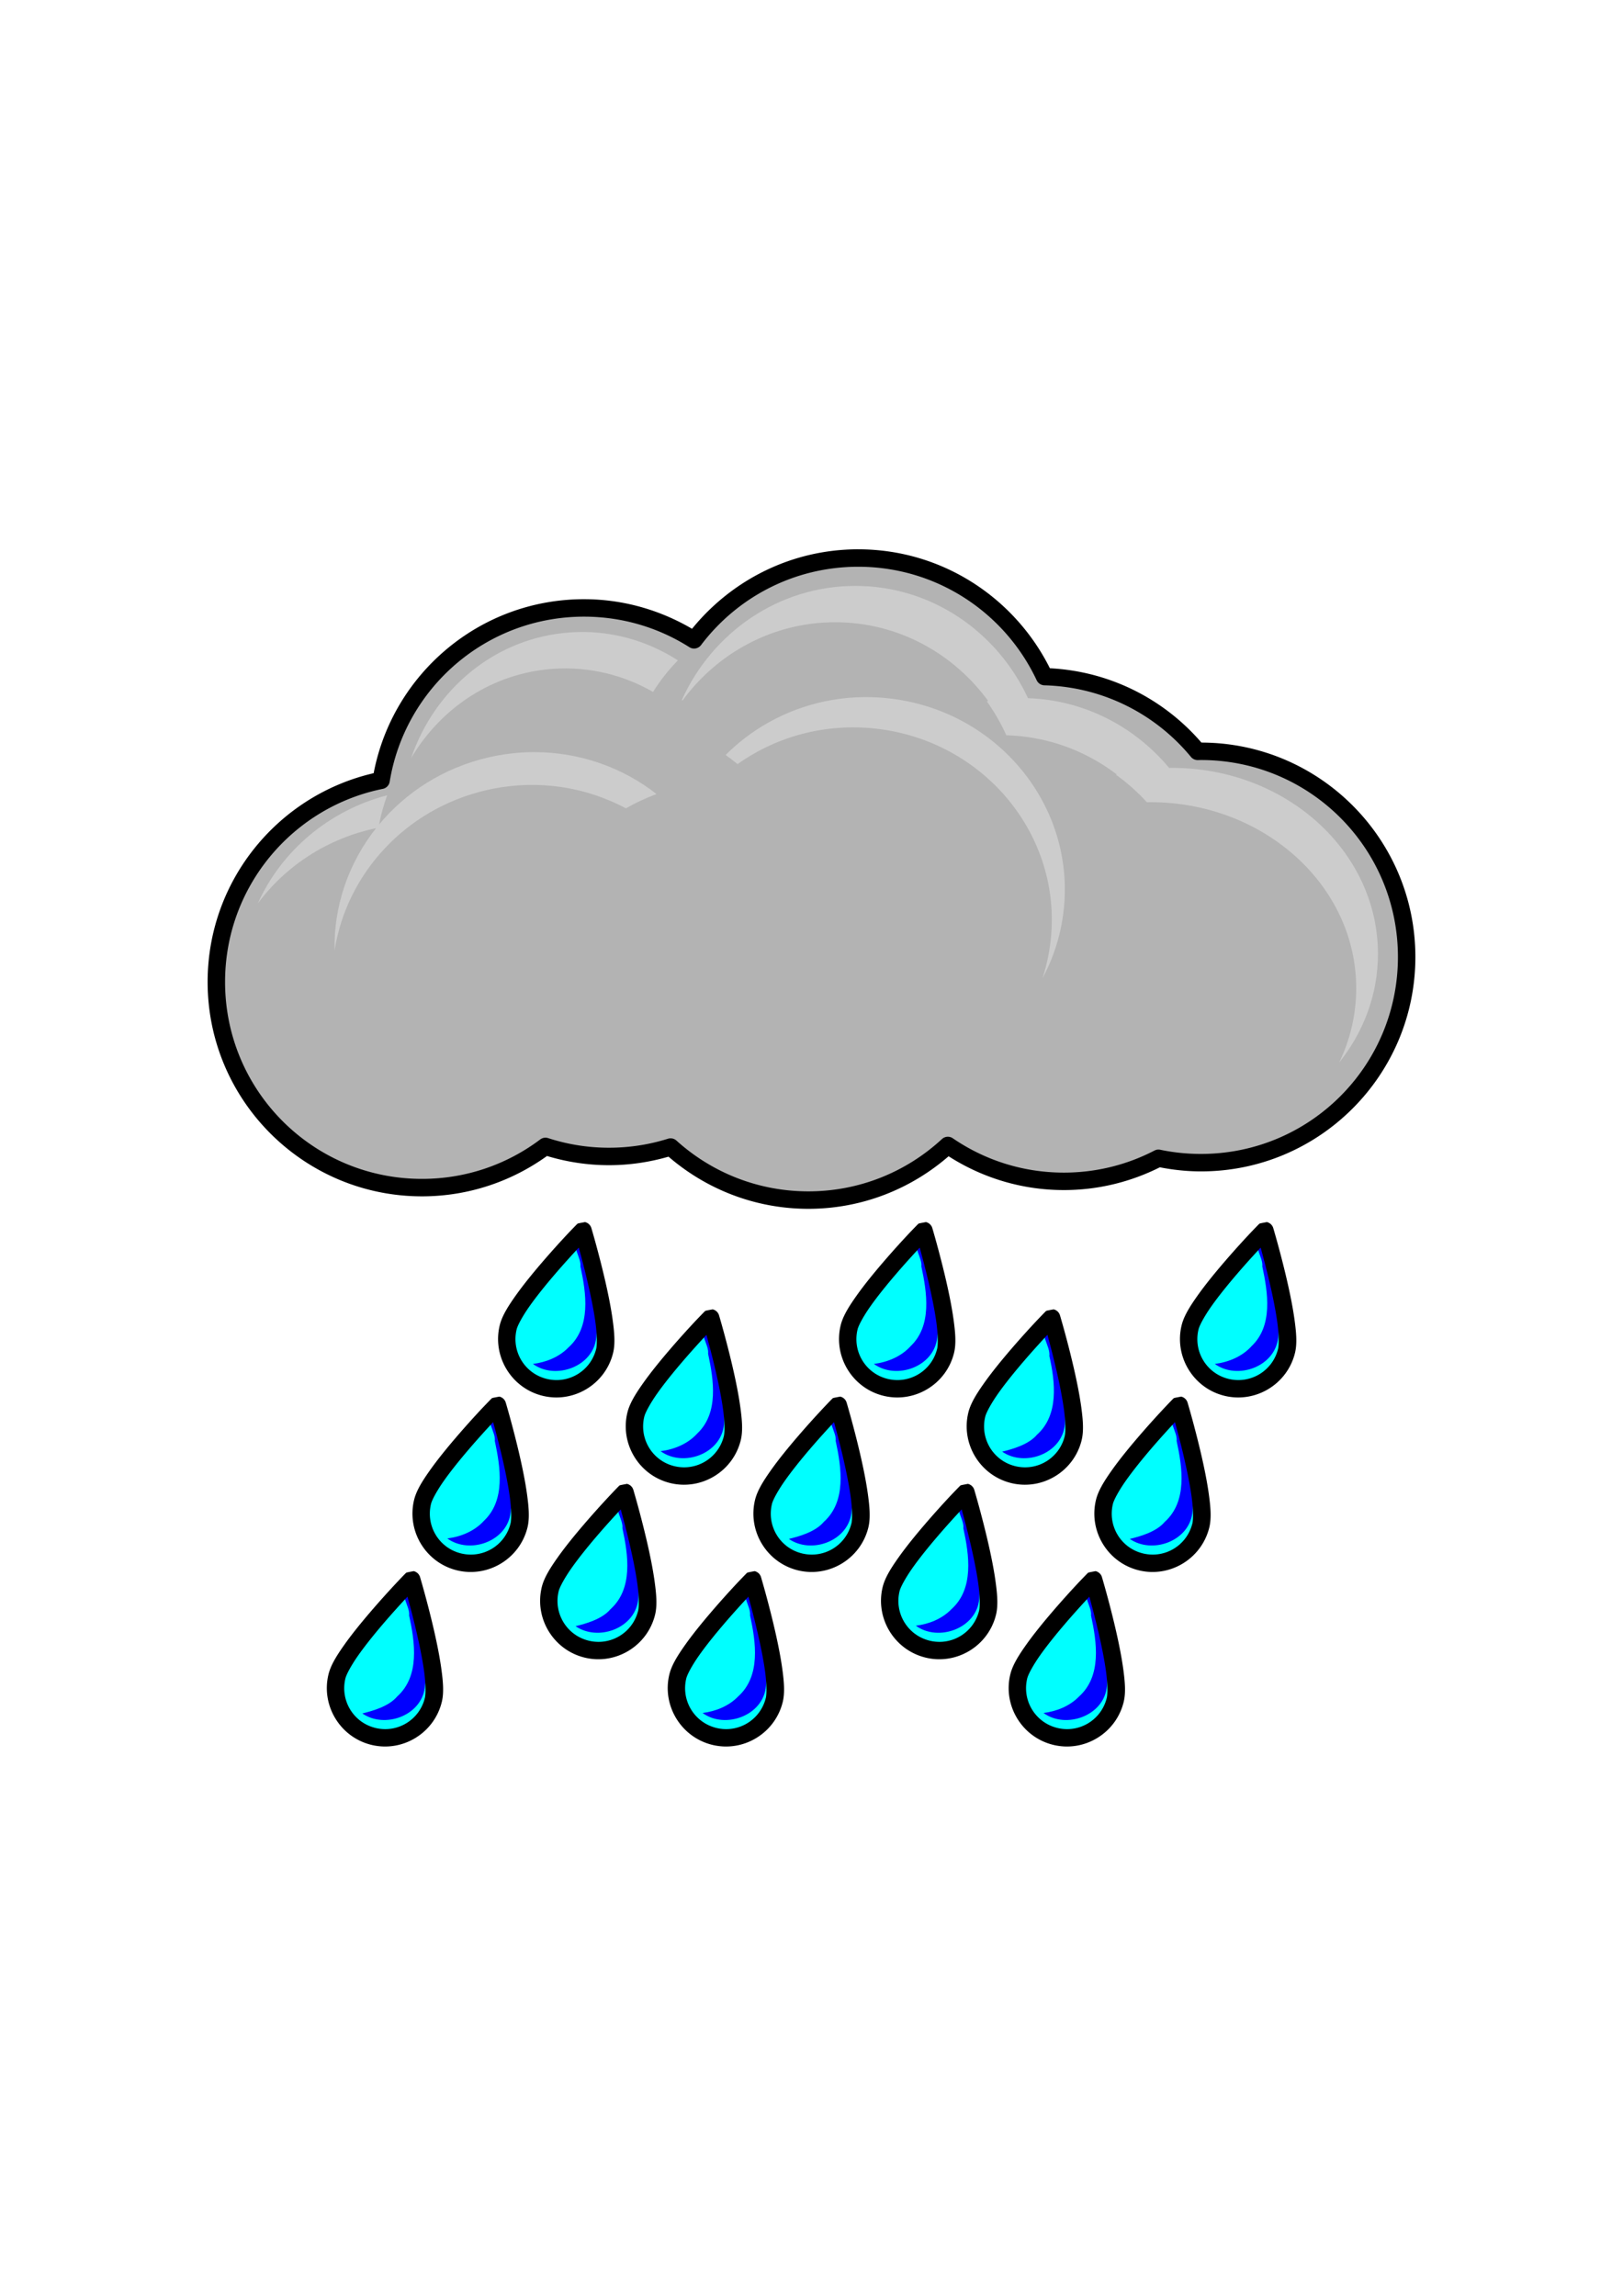 <?xml version="1.0" encoding="UTF-8" standalone="no"?>
<!-- Created with Inkscape (http://www.inkscape.org/) -->
<svg xmlns:dc="http://purl.org/dc/elements/1.1/" xmlns:cc="http://creativecommons.org/ns#" xmlns:rdf="http://www.w3.org/1999/02/22-rdf-syntax-ns#" xmlns:svg="http://www.w3.org/2000/svg" xmlns="http://www.w3.org/2000/svg" version="1.1" width="744.094" height="1052.362" id="svg5105">
  <defs id="defs5107"/>
  <g id="layer1">
    <g transform="translate(-1677.565,-368.196)" id="g5170">
      <path d="m 1944.839,932.254 c -0.068,-0.017 -31.296,32.136 -34.281,44.344 -2.985,12.208 4.511,24.546 16.719,27.531 12.208,2.985 24.515,-4.511 27.5,-16.719 2.985,-12.208 -9.938,-55.156 -9.938,-55.156 z m 156.313,0 c -0.068,-0.017 -31.296,32.136 -34.281,44.344 -2.985,12.208 4.48,24.546 16.688,27.531 12.208,2.985 24.546,-4.511 27.531,-16.719 2.985,-12.208 -9.937,-55.156 -9.937,-55.156 z m 156.312,0 c -0.068,-0.017 -31.296,32.136 -34.281,44.344 -2.985,12.208 4.48,24.546 16.688,27.531 12.208,2.985 24.546,-4.511 27.531,-16.719 2.985,-12.208 -9.938,-55.156 -9.938,-55.156 z m -254.094,40 c -0.068,-0.017 -31.296,32.136 -34.281,44.344 -2.985,12.208 4.48,24.546 16.688,27.531 12.208,2.985 24.546,-4.511 27.531,-16.719 2.985,-12.208 -9.938,-55.156 -9.938,-55.156 z m 156.312,0 c -0.068,-0.017 -31.296,32.136 -34.281,44.344 -2.985,12.208 4.48,24.546 16.687,27.531 12.208,2.985 24.515,-4.511 27.5,-16.719 2.985,-12.208 -9.906,-55.156 -9.906,-55.156 z m -254.094,40 c -0.068,-0.017 -31.296,32.136 -34.281,44.344 -2.985,12.208 4.48,24.546 16.688,27.531 12.208,2.985 24.546,-4.511 27.531,-16.719 2.985,-12.208 -9.938,-55.156 -9.938,-55.156 z m 156.281,0 c -0.068,-0.017 -31.265,32.136 -34.25,44.344 -2.985,12.208 4.48,24.546 16.688,27.531 12.208,2.985 24.515,-4.511 27.5,-16.719 2.985,-12.208 -9.938,-55.156 -9.938,-55.156 z m 156.312,0 c -0.068,-0.017 -31.265,32.136 -34.25,44.344 -2.985,12.208 4.48,24.546 16.688,27.531 12.208,2.985 24.515,-4.511 27.5,-16.719 2.985,-12.208 -9.938,-55.156 -9.938,-55.156 z m -254.094,40 c -0.068,-0.017 -31.265,32.136 -34.25,44.344 -2.985,12.208 4.48,24.546 16.688,27.531 12.208,2.985 24.515,-4.511 27.5,-16.719 2.985,-12.208 -9.938,-55.156 -9.938,-55.156 z m 156.313,0 c -0.068,-0.017 -31.296,32.136 -34.281,44.344 -2.985,12.208 4.511,24.546 16.719,27.531 12.208,2.985 24.515,-4.511 27.5,-16.719 2.985,-12.208 -9.937,-55.156 -9.937,-55.156 z m -254.094,40 c -0.068,-0.017 -31.265,32.136 -34.25,44.344 -2.985,12.208 4.48,24.546 16.688,27.531 12.208,2.985 24.515,-4.511 27.5,-16.719 2.985,-12.208 -9.938,-55.156 -9.938,-55.156 z m 156.312,0 c -0.068,-0.017 -31.296,32.136 -34.281,44.344 -2.985,12.208 4.511,24.546 16.719,27.531 12.208,2.985 24.515,-4.511 27.5,-16.719 2.985,-12.208 -9.938,-55.156 -9.938,-55.156 z m 156.312,0 c -0.068,-0.017 -31.296,32.136 -34.281,44.344 -2.985,12.208 4.511,24.546 16.719,27.531 12.208,2.985 24.515,-4.511 27.5,-16.719 2.985,-12.208 -9.938,-55.156 -9.938,-55.156 z" id="path5049" style="fill:#0000ff;fill-opacity:1;stroke:none"/>
      <path d="m 1944.839,932.254 c -0.068,-0.017 -31.296,32.136 -34.281,44.344 -2.985,12.208 4.511,24.546 16.719,27.531 12.208,2.985 24.515,-4.511 27.5,-16.719 2.985,-12.208 -9.938,-55.156 -9.938,-55.156 z m 156.313,0 c -0.068,-0.017 -31.296,32.136 -34.281,44.344 -2.985,12.208 4.48,24.546 16.688,27.531 12.208,2.985 24.546,-4.511 27.531,-16.719 2.985,-12.208 -9.937,-55.156 -9.937,-55.156 z m 156.312,0 c -0.068,-0.017 -31.296,32.136 -34.281,44.344 -2.985,12.208 4.48,24.546 16.688,27.531 12.208,2.985 24.546,-4.511 27.531,-16.719 2.985,-12.208 -9.938,-55.156 -9.938,-55.156 z m -254.094,40 c -0.068,-0.017 -31.296,32.136 -34.281,44.344 -2.985,12.208 4.48,24.546 16.688,27.531 12.208,2.985 24.546,-4.511 27.531,-16.719 2.985,-12.208 -9.938,-55.156 -9.938,-55.156 z m 156.312,0 c -0.068,-0.017 -31.296,32.136 -34.281,44.344 -2.985,12.208 4.48,24.546 16.687,27.531 12.208,2.985 24.515,-4.511 27.5,-16.719 2.985,-12.208 -9.906,-55.156 -9.906,-55.156 z m -254.094,40 c -0.068,-0.017 -31.296,32.136 -34.281,44.344 -2.985,12.208 4.48,24.546 16.688,27.531 12.208,2.985 24.546,-4.511 27.531,-16.719 2.985,-12.208 -9.938,-55.156 -9.938,-55.156 z m 156.281,0 c -0.068,-0.017 -31.265,32.136 -34.25,44.344 -2.985,12.208 4.48,24.546 16.688,27.531 12.208,2.985 24.515,-4.511 27.5,-16.719 2.985,-12.208 -9.938,-55.156 -9.938,-55.156 z m 156.312,0 c -0.068,-0.017 -31.265,32.136 -34.25,44.344 -2.985,12.208 4.48,24.546 16.688,27.531 12.208,2.985 24.515,-4.511 27.5,-16.719 2.985,-12.208 -9.938,-55.156 -9.938,-55.156 z m -254.094,40 c -0.068,-0.017 -31.265,32.136 -34.25,44.344 -2.985,12.208 4.48,24.546 16.688,27.531 12.208,2.985 24.515,-4.511 27.5,-16.719 2.985,-12.208 -9.938,-55.156 -9.938,-55.156 z m 156.313,0 c -0.068,-0.017 -31.296,32.136 -34.281,44.344 -2.985,12.208 4.511,24.546 16.719,27.531 12.208,2.985 24.515,-4.511 27.5,-16.719 2.985,-12.208 -9.937,-55.156 -9.937,-55.156 z m -254.094,40 c -0.068,-0.017 -31.265,32.136 -34.25,44.344 -2.985,12.208 4.48,24.546 16.688,27.531 12.208,2.985 24.515,-4.511 27.5,-16.719 2.985,-12.208 -9.938,-55.156 -9.938,-55.156 z m 156.312,0 c -0.068,-0.017 -31.296,32.136 -34.281,44.344 -2.985,12.208 4.511,24.546 16.719,27.531 12.208,2.985 24.515,-4.511 27.5,-16.719 2.985,-12.208 -9.938,-55.156 -9.938,-55.156 z m 156.312,0 c -0.068,-0.017 -31.296,32.136 -34.281,44.344 -2.985,12.208 4.511,24.546 16.719,27.531 12.208,2.985 24.515,-4.511 27.5,-16.719 2.985,-12.208 -9.938,-55.156 -9.938,-55.156 z" id="path5045" style="fill:#00ffff;fill-opacity:1;stroke:none"/>
      <path d="m 2071.065,624.001 c -30.735,0 -58.037,14.71 -75.25,37.469 -14.594,-9.268 -31.901,-14.625 -50.469,-14.625 -46.876,0 -85.768,34.216 -93.062,79.031 -43.073,8.707 -75.531,46.765 -75.531,92.406 0,52.073 42.24,94.281 94.312,94.281 21.236,0 40.832,-7.028 56.594,-18.875 9.168,2.973 18.936,4.594 29.094,4.594 9.833,0 19.338,-1.52 28.25,-4.312 16.72,15.104 38.881,24.312 63.188,24.312 24.68,0 47.163,-9.479 63.969,-25 15.139,10.36 33.459,16.406 53.188,16.406 15.658,0 30.411,-3.809 43.406,-10.562 6.274,1.315 12.773,2 19.438,2 52.072,0 94.281,-42.209 94.281,-94.281 0,-52.073 -42.209,-94.281 -94.281,-94.281 -0.511,0 -1.022,0.023 -1.531,0.031 -16.788,-20.342 -41.934,-33.528 -70.188,-34.281 -15.041,-32.094 -47.62,-54.312 -85.406,-54.312 z" id="path5051" style="fill:#b3b3b3;fill-opacity:1;stroke:none"/>
      <path d="m 2071.034,619.985 c -30.771,0 -58.169,14.271 -76.188,36.438 -14.565,-8.532 -31.45,-13.562 -49.531,-13.562 -47.894,0 -87.757,34.34 -96.437,79.75 -43.6,10.064 -76.125,49.079 -76.125,95.688 0,54.234 44.047,98.281 98.281,98.281 21.379,0 41.177,-6.893 57.312,-18.5 9.004,2.718 18.524,4.219 28.406,4.219 9.481,0 18.632,-1.397 27.312,-3.906 17.215,14.849 39.623,23.906 64.125,23.906 24.599,0 47.043,-9.142 64.281,-24.094 15.27,9.771 33.384,15.5 52.844,15.5 15.814,0 30.753,-3.79 44,-10.438 6.124,1.192 12.418,1.875 18.875,1.875 54.234,0 98.281,-44.047 98.281,-98.281 0,-54.171 -43.947,-98.179 -98.094,-98.281 -16.996,-19.749 -41.732,-32.652 -69.469,-34.062 -16.121,-32.276 -49.386,-54.531 -87.875,-54.531 z m 0,8 c 36.216,0 67.413,21.306 81.812,52.031 a 4,4 0 0 0 3.531,2.312 c 27.061,0.73 51.114,13.336 67.187,32.812 a 4,4 0 0 0 3.156,1.469 c 0.588,-0.009 1.078,-0.031 1.469,-0.031 49.911,0 90.281,40.37 90.281,90.281 0,49.911 -40.37,90.281 -90.281,90.281 -6.401,0 -12.648,-0.645 -18.656,-1.906 a 4,4 0 0 0 -2.656,0.344 c -12.438,6.46 -26.563,10.125 -41.563,10.125 -18.918,0 -36.434,-5.82 -50.937,-15.75 a 4,4 0 0 0 -4.969,0.375 c -16.101,14.874 -37.56,23.969 -61.219,23.969 -23.295,0 -44.485,-8.815 -60.5,-23.281 a 4,4 0 0 0 -3.875,-0.844 c -8.54,2.679 -17.63,4.125 -27.062,4.125 -9.739,0 -19.093,-1.557 -27.875,-4.406 a 4,4 0 0 0 -3.656,0.625 c -15.096,11.346 -33.835,18.062 -54.188,18.062 -49.911,0 -90.281,-40.37 -90.281,-90.281 0,-43.755 31.062,-80.174 72.312,-88.5 a 4,4 0 0 0 3.156,-3.25 c 6.985,-42.909 44.165,-75.687 89.094,-75.687 17.796,0 34.339,5.127 48.313,14 a 4,4 0 0 0 5.344,-0.969 c 16.486,-21.809 42.597,-35.906 72.062,-35.906 z" id="path5053" style="font-size:medium;font-style:normal;font-variant:normal;font-weight:normal;font-stretch:normal;text-indent:0;text-align:start;text-decoration:none;line-height:normal;letter-spacing:normal;word-spacing:normal;text-transform:none;direction:ltr;block-progression:tb;writing-mode:lr-tb;text-anchor:start;baseline-shift:baseline;color:#000000;fill:#000000;fill-opacity:1;fill-rule:nonzero;stroke:none;stroke-width:8;marker:none;visibility:visible;display:inline;overflow:visible;enable-background:accumulate;font-family:Sans;-inkscape-font-specification:Sans"/>
      <path d="m 2069.721,636.766 c -35.258,0 -65.632,21.442 -79.562,52.312 0.107,0.07 0.205,0.149 0.312,0.219 16.009,-21.79 41.405,-35.875 70,-35.875 28.683,0 54.152,14.184 70.156,36.094 -0.219,0.039 -0.438,0.084 -0.656,0.125 3.463,4.859 6.467,10.076 8.969,15.594 5.421,0.151 10.733,0.803 15.875,1.906 0.157,0.032 0.312,0.061 0.469,0.094 12.648,2.788 24.298,8.326 34.344,16 -0.134,0.034 -0.273,0.06 -0.406,0.094 5.196,3.728 9.935,7.974 14.156,12.594 0.51,-0.007 1.019,-0.031 1.531,-0.031 52.164,0 94.438,38.201 94.438,85.312 0,12.126 -2.794,23.649 -7.844,34.094 11.194,-14.02 17.812,-31.208 17.812,-49.812 0,-47.112 -42.273,-85.312 -94.437,-85.312 -0.426,0 -0.857,0.026 -1.281,0.031 -15.792,-18.911 -38.852,-31.105 -64.719,-31.969 -14.102,-30.408 -44.229,-51.469 -79.156,-51.469 z m -123.938,21.125 c -2.21,-0.036 -4.414,0.038 -6.656,0.188 -34.258,2.277 -62.254,25.821 -73.063,57.594 13.681,-23.059 37.392,-39.05 65.313,-40.906 16.436,-1.092 32.103,2.861 45.594,10.594 3.277,-5.24 7.114,-10.086 11.375,-14.469 -12.492,-8.032 -27.094,-12.748 -42.562,-13 z m 128.625,29.844 c -24.869,0.066 -47.757,10.099 -64.156,26.531 1.869,1.342 3.715,2.717 5.469,4.188 17.623,-12.541 39.981,-18.892 63.5,-16.25 49.606,5.573 85.433,49.041 80.031,97.125 -0.672,5.979 -1.932,11.774 -3.75,17.281 5.097,-9.403 8.458,-19.901 9.719,-31.125 5.402,-48.084 -30.425,-91.583 -80.031,-97.156 -3.62,-0.407 -7.229,-0.603 -10.781,-0.594 z m -151.938,25.219 c -6.932,0.005 -13.973,0.799 -21.031,2.438 -20.465,4.75 -37.743,15.896 -50.062,30.719 0.863,-4.601 2.119,-9.052 3.687,-13.375 -26.664,6.956 -48.436,25.436 -59.312,49.594 12.852,-17.277 31.994,-29.865 54.219,-34.5 -12.477,15.784 -19.475,35.483 -19,56 5.42,-34.771 32.129,-64.74 69.469,-73.406 22.698,-5.268 45.308,-1.736 64.094,8.312 4.414,-2.546 9.125,-4.739 14.031,-6.562 -15.57,-12.217 -35.298,-19.233 -56.094,-19.219 z" id="path5055" style="fill:#cccccc;fill-opacity:1;stroke:none"/>
      <path d="m 1942.857,936.05 c -3.737,3.393 1.304,8.466 0.812,12.656 2.663,12.258 4.974,27.734 -5.469,37.125 -4.285,4.413 -10.254,6.815 -16.313,7.562 10.383,7.6 27.974,1.156 29.063,-12.312 1.088,-12.434 -3.402,-24.4 -5.756,-36.498 -0.791,-2.798 -1.483,-5.986 -2.337,-8.533 z m 156.312,0 c -3.737,3.393 1.304,8.466 0.812,12.656 2.571,12.007 4.96,27.176 -4.938,36.562 -4.327,4.778 -10.601,7.348 -16.844,8.125 10.424,7.535 27.762,1.233 29.062,-12.156 1.087,-12.259 -3.266,-24.09 -5.597,-36.03 -0.834,-3.005 -1.584,-6.405 -2.497,-9.158 z m 156.312,0 c -3.737,3.393 1.304,8.466 0.812,12.656 2.571,12.007 4.96,27.176 -4.938,36.562 -4.327,4.778 -10.601,7.348 -16.844,8.125 10.424,7.535 27.762,1.233 29.063,-12.156 1.087,-12.259 -3.266,-24.09 -5.597,-36.03 -0.834,-3.005 -1.584,-6.405 -2.497,-9.158 z m -254.094,40 c -3.737,3.393 1.304,8.466 0.813,12.656 2.571,12.007 4.96,27.176 -4.938,36.563 -4.327,4.778 -10.601,7.348 -16.844,8.125 10.428,7.539 27.761,1.224 29.062,-12.156 1.087,-12.259 -3.266,-24.09 -5.597,-36.03 -0.834,-3.005 -1.584,-6.405 -2.497,-9.158 z m 156.313,-0.031 c -3.946,3.647 1.519,9.207 0.969,13.781 2.694,11.95 4.415,26.989 -5.656,36.031 -3.89,4.627 -11.515,6.692 -16,7.781 10.458,7.214 27.568,0.883 28.781,-12.531 0.974,-12.711 -3.575,-25.094 -6,-37.469 -0.68,-2.511 -1.328,-5.221 -2.094,-7.594 z M 1903.607,1016.05 c -3.737,3.393 1.304,8.466 0.812,12.656 2.571,12.007 4.96,27.176 -4.938,36.562 -4.327,4.778 -10.601,7.348 -16.844,8.125 10.424,7.535 27.762,1.233 29.063,-12.156 1.087,-12.259 -3.266,-24.09 -5.597,-36.03 -0.834,-3.005 -1.584,-6.405 -2.497,-9.158 z m 156.281,0 c -3.737,3.393 1.304,8.466 0.813,12.656 2.663,12.258 4.974,27.734 -5.469,37.125 -3.89,4.627 -11.515,6.692 -16,7.781 10.226,7.053 26.845,1.157 28.656,-11.688 1.404,-12.118 -3.031,-23.974 -5.25,-35.75 -0.918,-3.324 -1.749,-7.057 -2.75,-10.125 z m 156.313,0 c -3.737,3.393 1.304,8.466 0.812,12.656 2.663,12.258 4.974,27.734 -5.469,37.125 -3.89,4.627 -11.515,6.692 -16,7.781 10.226,7.053 26.847,1.158 28.656,-11.688 1.404,-12.118 -3.031,-23.974 -5.25,-35.75 -0.918,-3.324 -1.749,-7.057 -2.75,-10.125 z m -254.094,40 c -3.737,3.393 1.304,8.466 0.812,12.656 2.663,12.258 4.974,27.734 -5.469,37.125 -3.89,4.627 -11.515,6.692 -16,7.781 10.226,7.056 26.845,1.155 28.656,-11.688 1.404,-12.118 -3.031,-23.974 -5.25,-35.75 -0.918,-3.324 -1.749,-7.057 -2.75,-10.125 z m 156.312,0 c -3.737,3.393 1.304,8.466 0.812,12.656 2.663,12.258 4.974,27.734 -5.469,37.125 -4.285,4.413 -10.254,6.815 -16.312,7.562 10.383,7.6 27.974,1.156 29.062,-12.312 1.088,-12.434 -3.401,-24.4 -5.756,-36.498 -0.791,-2.798 -1.483,-5.986 -2.337,-8.533 z m -254.094,40 c -3.737,3.393 1.304,8.466 0.812,12.656 2.663,12.258 4.974,27.734 -5.469,37.125 -3.89,4.627 -11.515,6.692 -16,7.781 10.226,7.053 26.847,1.158 28.656,-11.688 1.404,-12.118 -3.031,-23.974 -5.25,-35.75 -0.918,-3.324 -1.749,-7.057 -2.75,-10.125 z m 156.312,0 c -3.737,3.393 1.304,8.466 0.813,12.656 2.663,12.258 4.974,27.734 -5.469,37.125 -4.285,4.413 -10.254,6.815 -16.312,7.562 10.383,7.6 27.974,1.156 29.062,-12.312 1.088,-12.434 -3.402,-24.4 -5.756,-36.498 -0.791,-2.798 -1.483,-5.986 -2.338,-8.533 z m 156.313,0 c -3.737,3.393 1.304,8.466 0.812,12.656 2.663,12.258 4.974,27.734 -5.469,37.125 -4.285,4.413 -10.254,6.815 -16.312,7.562 10.383,7.6 27.974,1.156 29.062,-12.312 1.088,-12.434 -3.402,-24.4 -5.756,-36.498 -0.791,-2.798 -1.483,-5.986 -2.337,-8.533 z" id="path5057" style="fill:#0000ff;fill-opacity:1;stroke:none"/>
      <path d="m 1945.777,928.379 c -3e-4,-6e-5 -3.195,0.575 -3.344,0.688 -0.149,0.112 -0.209,0.151 -0.25,0.188 -0.083,0.072 -0.097,0.098 -0.125,0.125 -0.057,0.054 -0.083,0.084 -0.125,0.125 -0.083,0.083 -0.189,0.186 -0.312,0.312 -0.248,0.252 -0.591,0.604 -1.031,1.062 -0.881,0.917 -2.15,2.227 -3.656,3.844 -3.013,3.234 -7.044,7.693 -11.188,12.531 -4.144,4.839 -8.38,10.044 -11.844,14.938 -3.464,4.894 -6.187,9.247 -7.219,13.469 -3.5,14.313 5.345,28.844 19.656,32.344 14.311,3.499 28.815,-5.351 32.313,-19.656 1.033,-4.224 0.6,-9.309 -0.219,-15.25 -0.819,-5.941 -2.179,-12.545 -3.625,-18.75 -2.892,-12.409 -6.125,-23.25 -6.125,-23.25 a 4,4 0 0 0 -2.906,-2.719 z m 156.312,0 c -2e-4,-6e-5 -3.194,0.575 -3.344,0.688 -0.149,0.113 -0.209,0.151 -0.25,0.188 -0.083,0.072 -0.097,0.098 -0.125,0.125 -0.057,0.054 -0.083,0.084 -0.125,0.125 -0.083,0.083 -0.189,0.186 -0.312,0.312 -0.248,0.252 -0.591,0.604 -1.031,1.062 -0.882,0.917 -2.15,2.227 -3.656,3.844 -3.013,3.234 -7.044,7.693 -11.188,12.531 -4.144,4.839 -8.38,10.044 -11.844,14.938 -3.464,4.894 -6.186,9.247 -7.219,13.469 -3.498,14.306 5.312,28.844 19.625,32.344 14.313,3.5 28.845,-5.345 32.344,-19.656 1.033,-4.224 0.6,-9.309 -0.219,-15.25 -0.819,-5.941 -2.179,-12.545 -3.625,-18.75 -2.892,-12.409 -6.125,-23.25 -6.125,-23.25 a 4,4 0 0 0 -2.906,-2.719 z m 156.313,0 c -3e-4,-6e-5 -3.195,0.575 -3.344,0.688 -0.149,0.112 -0.209,0.151 -0.25,0.188 -0.083,0.072 -0.097,0.098 -0.125,0.125 -0.057,0.054 -0.083,0.084 -0.125,0.125 -0.083,0.083 -0.189,0.186 -0.312,0.312 -0.248,0.252 -0.591,0.604 -1.031,1.062 -0.881,0.917 -2.15,2.227 -3.656,3.844 -3.013,3.234 -7.044,7.693 -11.188,12.531 -4.144,4.839 -8.38,10.044 -11.844,14.938 -3.464,4.894 -6.187,9.247 -7.219,13.469 -3.498,14.306 5.312,28.844 19.625,32.344 14.313,3.5 28.844,-5.345 32.344,-19.656 1.033,-4.224 0.6,-9.309 -0.219,-15.25 -0.819,-5.941 -2.179,-12.545 -3.625,-18.75 -2.892,-12.409 -6.125,-23.25 -6.125,-23.25 a 4,4 0 0 0 -2.906,-2.719 z m -315.5,11.688 c 1.164,4.203 2.674,9.867 4.125,16.094 1.412,6.058 2.736,12.486 3.5,18.031 0.764,5.546 0.835,10.402 0.375,12.281 -2.472,10.111 -12.583,16.252 -22.688,13.781 -10.104,-2.471 -16.252,-12.616 -13.781,-22.719 0.46,-1.882 2.767,-6.151 6,-10.719 3.233,-4.568 7.361,-9.652 11.406,-14.375 4.045,-4.723 8.014,-9.078 10.969,-12.25 0.044,-0.048 0.05,-0.078 0.094,-0.125 z m 156.312,0 c 1.164,4.203 2.674,9.867 4.125,16.094 1.412,6.058 2.736,12.486 3.5,18.031 0.764,5.546 0.835,10.402 0.375,12.281 -2.47,10.104 -12.616,16.252 -22.719,13.781 -10.103,-2.47 -16.222,-12.61 -13.75,-22.719 0.46,-1.882 2.767,-6.151 6,-10.719 3.233,-4.568 7.361,-9.652 11.406,-14.375 4.045,-4.723 8.014,-9.078 10.969,-12.25 0.044,-0.048 0.05,-0.078 0.094,-0.125 z m 156.313,0 c 1.164,4.203 2.674,9.867 4.125,16.094 1.412,6.058 2.735,12.486 3.5,18.031 0.764,5.546 0.835,10.402 0.375,12.281 -2.471,10.104 -12.616,16.252 -22.719,13.781 -10.103,-2.47 -16.222,-12.61 -13.75,-22.719 0.46,-1.882 2.767,-6.151 6,-10.719 3.233,-4.568 7.361,-9.652 11.406,-14.375 4.045,-4.723 8.014,-9.078 10.969,-12.25 0.044,-0.048 0.05,-0.078 0.094,-0.125 z m -251.219,28.312 c -3e-4,-6e-5 -3.195,0.575 -3.344,0.688 -0.149,0.112 -0.209,0.151 -0.25,0.188 -0.083,0.072 -0.097,0.098 -0.125,0.125 -0.057,0.054 -0.083,0.084 -0.125,0.125 -0.083,0.083 -0.189,0.186 -0.312,0.312 -0.248,0.252 -0.591,0.604 -1.031,1.062 -0.881,0.917 -2.15,2.227 -3.656,3.844 -3.013,3.234 -7.044,7.693 -11.187,12.531 -4.144,4.839 -8.38,10.044 -11.844,14.937 -3.464,4.894 -6.186,9.247 -7.219,13.469 -3.498,14.306 5.312,28.844 19.625,32.344 14.313,3.5 28.845,-5.345 32.344,-19.656 1.033,-4.224 0.6,-9.309 -0.219,-15.25 -0.819,-5.941 -2.179,-12.545 -3.625,-18.75 -2.892,-12.409 -6.125,-23.25 -6.125,-23.25 a 4,4 0 0 0 -2.906,-2.719 z m 156.312,0 c -3e-4,-6e-5 -3.195,0.575 -3.344,0.688 -0.149,0.112 -0.209,0.151 -0.25,0.188 -0.083,0.072 -0.097,0.098 -0.125,0.125 -0.057,0.054 -0.083,0.084 -0.125,0.125 -0.083,0.083 -0.189,0.186 -0.313,0.312 -0.248,0.252 -0.59,0.604 -1.031,1.062 -0.881,0.917 -2.15,2.227 -3.656,3.844 -3.013,3.234 -7.044,7.693 -11.188,12.531 -4.144,4.839 -8.38,10.044 -11.844,14.937 -3.464,4.894 -6.186,9.247 -7.219,13.469 -3.498,14.306 5.312,28.844 19.625,32.344 14.311,3.499 28.815,-5.351 32.312,-19.656 1.033,-4.223 0.628,-9.31 -0.187,-15.25 -0.816,-5.941 -2.183,-12.545 -3.625,-18.75 -2.884,-12.409 -6.125,-23.25 -6.125,-23.25 a 4,4 0 0 0 -2.906,-2.719 z m -159.188,11.688 c 1.164,4.203 2.674,9.867 4.125,16.094 1.412,6.058 2.736,12.486 3.5,18.031 0.764,5.546 0.835,10.402 0.375,12.281 -2.471,10.104 -12.616,16.252 -22.719,13.781 -10.103,-2.47 -16.222,-12.61 -13.75,-22.719 0.46,-1.882 2.767,-6.151 6,-10.719 3.233,-4.568 7.361,-9.652 11.406,-14.375 4.045,-4.723 8.014,-9.078 10.969,-12.25 0.044,-0.048 0.05,-0.078 0.094,-0.125 z m 156.344,0 c 1.159,4.198 2.654,9.9 4.094,16.094 1.408,6.058 2.707,12.485 3.469,18.031 0.762,5.546 0.835,10.4 0.375,12.281 -2.472,10.111 -12.583,16.252 -22.687,13.781 -10.103,-2.47 -16.222,-12.61 -13.75,-22.719 0.46,-1.882 2.767,-6.151 6,-10.719 3.233,-4.568 7.361,-9.652 11.406,-14.375 4.045,-4.723 8.014,-9.078 10.969,-12.25 0.05,-0.054 0.075,-0.071 0.125,-0.125 z m -251.25,28.312 c -3e-4,0 -3.195,0.575 -3.344,0.688 -0.149,0.113 -0.209,0.151 -0.25,0.188 -0.083,0.072 -0.097,0.098 -0.125,0.125 -0.057,0.054 -0.083,0.084 -0.125,0.125 -0.083,0.083 -0.189,0.186 -0.312,0.312 -0.248,0.252 -0.591,0.604 -1.031,1.062 -0.881,0.917 -2.15,2.227 -3.656,3.844 -3.013,3.234 -7.044,7.692 -11.188,12.531 -4.144,4.839 -8.38,10.044 -11.844,14.938 -3.464,4.894 -6.187,9.247 -7.219,13.469 -3.498,14.306 5.312,28.844 19.625,32.344 14.313,3.5 28.844,-5.345 32.344,-19.656 1.033,-4.224 0.6,-9.309 -0.219,-15.25 -0.819,-5.941 -2.179,-12.545 -3.625,-18.75 -2.892,-12.409 -6.125,-23.25 -6.125,-23.25 a 4,4 0 0 0 -2.906,-2.719 z m 156.281,0 c -3e-4,0 -3.194,0.575 -3.344,0.688 -0.149,0.113 -0.209,0.151 -0.25,0.188 -0.083,0.072 -0.097,0.098 -0.125,0.125 -0.057,0.054 -0.083,0.084 -0.125,0.125 -0.083,0.083 -0.189,0.186 -0.312,0.312 -0.248,0.253 -0.591,0.604 -1.031,1.062 -0.881,0.917 -2.12,2.227 -3.625,3.844 -3.01,3.234 -7.048,7.692 -11.188,12.531 -4.14,4.839 -8.383,10.044 -11.844,14.938 -3.461,4.894 -6.187,9.249 -7.219,13.469 -3.498,14.306 5.312,28.844 19.625,32.344 14.311,3.499 28.815,-5.351 32.312,-19.656 1.033,-4.224 0.6,-9.309 -0.219,-15.25 -0.819,-5.941 -2.179,-12.545 -3.625,-18.75 -2.892,-12.409 -6.125,-23.25 -6.125,-23.25 a 4,4 0 0 0 -2.906,-2.719 z m 156.312,0 c -3e-4,0 -3.194,0.575 -3.344,0.688 -0.149,0.113 -0.209,0.151 -0.25,0.188 -0.083,0.072 -0.097,0.098 -0.125,0.125 -0.057,0.054 -0.084,0.084 -0.125,0.125 -0.083,0.083 -0.189,0.186 -0.313,0.312 -0.247,0.253 -0.591,0.604 -1.031,1.062 -0.881,0.917 -2.12,2.227 -3.625,3.844 -3.01,3.234 -7.048,7.692 -11.188,12.531 -4.14,4.839 -8.383,10.044 -11.844,14.938 -3.461,4.894 -6.187,9.249 -7.219,13.469 -3.498,14.306 5.312,28.844 19.625,32.344 14.311,3.499 28.815,-5.351 32.312,-19.656 1.033,-4.224 0.6,-9.309 -0.219,-15.25 -0.819,-5.941 -2.179,-12.545 -3.625,-18.75 -2.892,-12.409 -6.125,-23.25 -6.125,-23.25 a 4,4 0 0 0 -2.906,-2.719 z m -315.469,11.688 c 1.164,4.203 2.674,9.867 4.125,16.094 1.412,6.058 2.736,12.486 3.5,18.031 0.764,5.546 0.835,10.402 0.375,12.281 -2.471,10.104 -12.616,16.252 -22.719,13.781 -10.103,-2.47 -16.222,-12.61 -13.75,-22.719 0.46,-1.882 2.767,-6.151 6,-10.719 3.233,-4.568 7.361,-9.652 11.406,-14.375 4.045,-4.723 8.014,-9.078 10.969,-12.25 0.044,-0.048 0.05,-0.078 0.094,-0.125 z m 156.281,0 c 1.164,4.203 2.674,9.867 4.125,16.094 1.412,6.058 2.736,12.486 3.5,18.031 0.764,5.546 0.835,10.402 0.375,12.281 -2.472,10.111 -12.583,16.252 -22.688,13.781 -10.103,-2.47 -16.222,-12.61 -13.75,-22.719 0.461,-1.884 2.769,-6.151 6,-10.719 3.231,-4.568 7.334,-9.652 11.375,-14.375 4.041,-4.723 8.017,-9.078 10.969,-12.25 0.044,-0.047 0.05,-0.078 0.094,-0.125 z m 156.312,0 c 1.164,4.203 2.674,9.867 4.125,16.094 1.412,6.058 2.736,12.486 3.5,18.031 0.764,5.546 0.835,10.402 0.375,12.281 -2.472,10.111 -12.583,16.252 -22.688,13.781 -10.103,-2.47 -16.222,-12.61 -13.75,-22.719 0.461,-1.884 2.769,-6.151 6,-10.719 3.231,-4.568 7.334,-9.652 11.375,-14.375 4.041,-4.723 8.017,-9.078 10.969,-12.25 0.044,-0.047 0.05,-0.078 0.094,-0.125 z m -251.219,28.312 c -3e-4,0 -3.195,0.575 -3.344,0.688 -0.149,0.113 -0.209,0.151 -0.25,0.188 -0.083,0.072 -0.097,0.098 -0.125,0.125 -0.057,0.054 -0.083,0.084 -0.125,0.125 -0.083,0.083 -0.189,0.186 -0.312,0.312 -0.247,0.253 -0.591,0.604 -1.031,1.062 -0.881,0.917 -2.12,2.227 -3.625,3.844 -3.01,3.234 -7.048,7.692 -11.187,12.531 -4.14,4.839 -8.383,10.044 -11.844,14.938 -3.461,4.894 -6.187,9.249 -7.219,13.469 -3.498,14.306 5.312,28.844 19.625,32.344 14.311,3.499 28.814,-5.351 32.313,-19.656 1.033,-4.224 0.6,-9.309 -0.219,-15.25 -0.819,-5.941 -2.179,-12.545 -3.625,-18.75 -2.892,-12.409 -6.125,-23.25 -6.125,-23.25 a 4,4 0 0 0 -2.906,-2.719 z m 156.312,0 c -2e-4,0 -3.194,0.575 -3.344,0.688 -0.149,0.113 -0.209,0.151 -0.25,0.188 -0.083,0.072 -0.097,0.098 -0.125,0.125 -0.057,0.054 -0.083,0.084 -0.125,0.125 -0.083,0.083 -0.189,0.186 -0.312,0.312 -0.248,0.253 -0.591,0.604 -1.031,1.062 -0.882,0.917 -2.15,2.227 -3.656,3.844 -3.013,3.234 -7.044,7.692 -11.188,12.531 -4.144,4.839 -8.38,10.044 -11.844,14.938 -3.464,4.894 -6.186,9.247 -7.219,13.469 -3.5,14.313 5.345,28.844 19.656,32.344 14.311,3.499 28.815,-5.351 32.312,-19.656 1.033,-4.224 0.6,-9.309 -0.219,-15.25 -0.819,-5.941 -2.179,-12.545 -3.625,-18.75 -2.892,-12.409 -6.125,-23.25 -6.125,-23.25 a 4,4 0 0 0 -2.906,-2.719 z m -159.187,11.688 c 1.164,4.203 2.674,9.867 4.125,16.094 1.412,6.058 2.736,12.486 3.5,18.031 0.764,5.546 0.835,10.402 0.375,12.281 -2.472,10.111 -12.583,16.252 -22.688,13.781 -10.103,-2.47 -16.222,-12.61 -13.75,-22.719 0.461,-1.884 2.769,-6.151 6,-10.719 3.231,-4.568 7.334,-9.652 11.375,-14.375 4.041,-4.723 8.017,-9.078 10.969,-12.25 0.044,-0.047 0.05,-0.078 0.094,-0.125 z m 156.312,0 c 1.164,4.203 2.674,9.867 4.125,16.094 1.412,6.058 2.736,12.486 3.5,18.031 0.764,5.546 0.835,10.402 0.375,12.281 -2.472,10.111 -12.583,16.252 -22.687,13.781 -10.104,-2.471 -16.252,-12.616 -13.781,-22.719 0.46,-1.882 2.767,-6.151 6,-10.719 3.233,-4.568 7.361,-9.652 11.406,-14.375 4.045,-4.723 8.014,-9.078 10.969,-12.25 0.044,-0.048 0.05,-0.078 0.094,-0.125 z m -251.219,28.312 c -3e-4,0 -3.195,0.575 -3.344,0.688 -0.149,0.113 -0.209,0.151 -0.25,0.188 -0.083,0.072 -0.097,0.098 -0.125,0.125 -0.057,0.054 -0.084,0.084 -0.125,0.125 -0.083,0.083 -0.189,0.186 -0.313,0.312 -0.247,0.252 -0.591,0.604 -1.031,1.062 -0.881,0.917 -2.12,2.227 -3.625,3.844 -3.01,3.234 -7.048,7.692 -11.188,12.531 -4.14,4.839 -8.383,10.044 -11.844,14.938 -3.461,4.894 -6.187,9.249 -7.219,13.469 -3.498,14.306 5.312,28.844 19.625,32.344 14.311,3.499 28.815,-5.351 32.312,-19.656 1.033,-4.224 0.6,-9.309 -0.219,-15.25 -0.819,-5.941 -2.179,-12.545 -3.625,-18.75 -2.892,-12.409 -6.125,-23.25 -6.125,-23.25 a 4,4 0 0 0 -2.906,-2.719 z m 156.312,0 c -3e-4,0 -3.195,0.575 -3.344,0.688 -0.149,0.113 -0.209,0.151 -0.25,0.188 -0.083,0.072 -0.097,0.098 -0.125,0.125 -0.057,0.054 -0.083,0.084 -0.125,0.125 -0.083,0.083 -0.189,0.186 -0.312,0.312 -0.248,0.252 -0.591,0.604 -1.031,1.062 -0.881,0.917 -2.15,2.227 -3.656,3.844 -3.013,3.234 -7.044,7.692 -11.187,12.531 -4.144,4.839 -8.38,10.044 -11.844,14.938 -3.464,4.894 -6.186,9.247 -7.219,13.469 -3.499,14.313 5.345,28.844 19.656,32.344 14.311,3.499 28.815,-5.351 32.312,-19.656 1.033,-4.224 0.6,-9.309 -0.219,-15.25 -0.819,-5.941 -2.179,-12.545 -3.625,-18.75 -2.892,-12.409 -6.125,-23.25 -6.125,-23.25 a 4,4 0 0 0 -2.906,-2.719 z m 156.312,0 c -3e-4,0 -3.195,0.575 -3.344,0.688 -0.149,0.113 -0.209,0.151 -0.25,0.188 -0.083,0.072 -0.097,0.098 -0.125,0.125 -0.057,0.054 -0.083,0.084 -0.125,0.125 -0.083,0.083 -0.189,0.186 -0.313,0.312 -0.248,0.252 -0.59,0.604 -1.031,1.062 -0.881,0.917 -2.15,2.227 -3.656,3.844 -3.013,3.234 -7.044,7.692 -11.188,12.531 -4.144,4.839 -8.38,10.044 -11.844,14.938 -3.464,4.894 -6.186,9.247 -7.219,13.469 -3.5,14.313 5.345,28.844 19.656,32.344 14.311,3.499 28.815,-5.351 32.312,-19.656 1.033,-4.224 0.6,-9.309 -0.219,-15.25 -0.819,-5.941 -2.179,-12.545 -3.625,-18.75 -2.892,-12.409 -6.125,-23.25 -6.125,-23.25 a 4,4 0 0 0 -2.906,-2.719 z m -315.5,11.688 c 1.164,4.203 2.674,9.867 4.125,16.094 1.412,6.058 2.736,12.486 3.5,18.031 0.764,5.546 0.835,10.402 0.375,12.281 -2.472,10.111 -12.583,16.252 -22.688,13.781 -10.103,-2.47 -16.222,-12.61 -13.75,-22.719 0.461,-1.884 2.769,-6.151 6,-10.719 3.231,-4.568 7.334,-9.652 11.375,-14.375 4.041,-4.723 8.017,-9.078 10.969,-12.25 0.044,-0.047 0.05,-0.078 0.094,-0.125 z m 156.312,0 c 1.164,4.203 2.674,9.867 4.125,16.094 1.412,6.058 2.736,12.486 3.5,18.031 0.764,5.546 0.835,10.402 0.375,12.281 -2.472,10.111 -12.583,16.252 -22.688,13.781 -10.104,-2.471 -16.252,-12.616 -13.781,-22.719 0.46,-1.882 2.767,-6.151 6,-10.719 3.233,-4.568 7.361,-9.652 11.406,-14.375 4.045,-4.723 8.014,-9.078 10.969,-12.25 0.044,-0.048 0.05,-0.078 0.094,-0.125 z m 156.312,0 c 1.164,4.203 2.674,9.867 4.125,16.094 1.412,6.058 2.736,12.486 3.5,18.031 0.764,5.546 0.835,10.402 0.375,12.281 -2.472,10.111 -12.583,16.252 -22.688,13.781 -10.104,-2.471 -16.252,-12.616 -13.781,-22.719 0.46,-1.882 2.767,-6.151 6,-10.719 3.233,-4.568 7.361,-9.652 11.406,-14.375 4.045,-4.723 8.014,-9.078 10.969,-12.25 0.044,-0.048 0.05,-0.078 0.094,-0.125 z" id="path5047" style="font-size:medium;font-style:normal;font-variant:normal;font-weight:normal;font-stretch:normal;text-indent:0;text-align:start;text-decoration:none;line-height:normal;letter-spacing:normal;word-spacing:normal;text-transform:none;direction:ltr;block-progression:tb;writing-mode:lr-tb;text-anchor:start;baseline-shift:baseline;color:#000000;fill:#000000;fill-opacity:1;fill-rule:nonzero;stroke:none;stroke-width:8;marker:none;visibility:visible;display:inline;overflow:visible;enable-background:accumulate;font-family:Sans;-inkscape-font-specification:Sans"/>
    </g>
  </g>
</svg>
